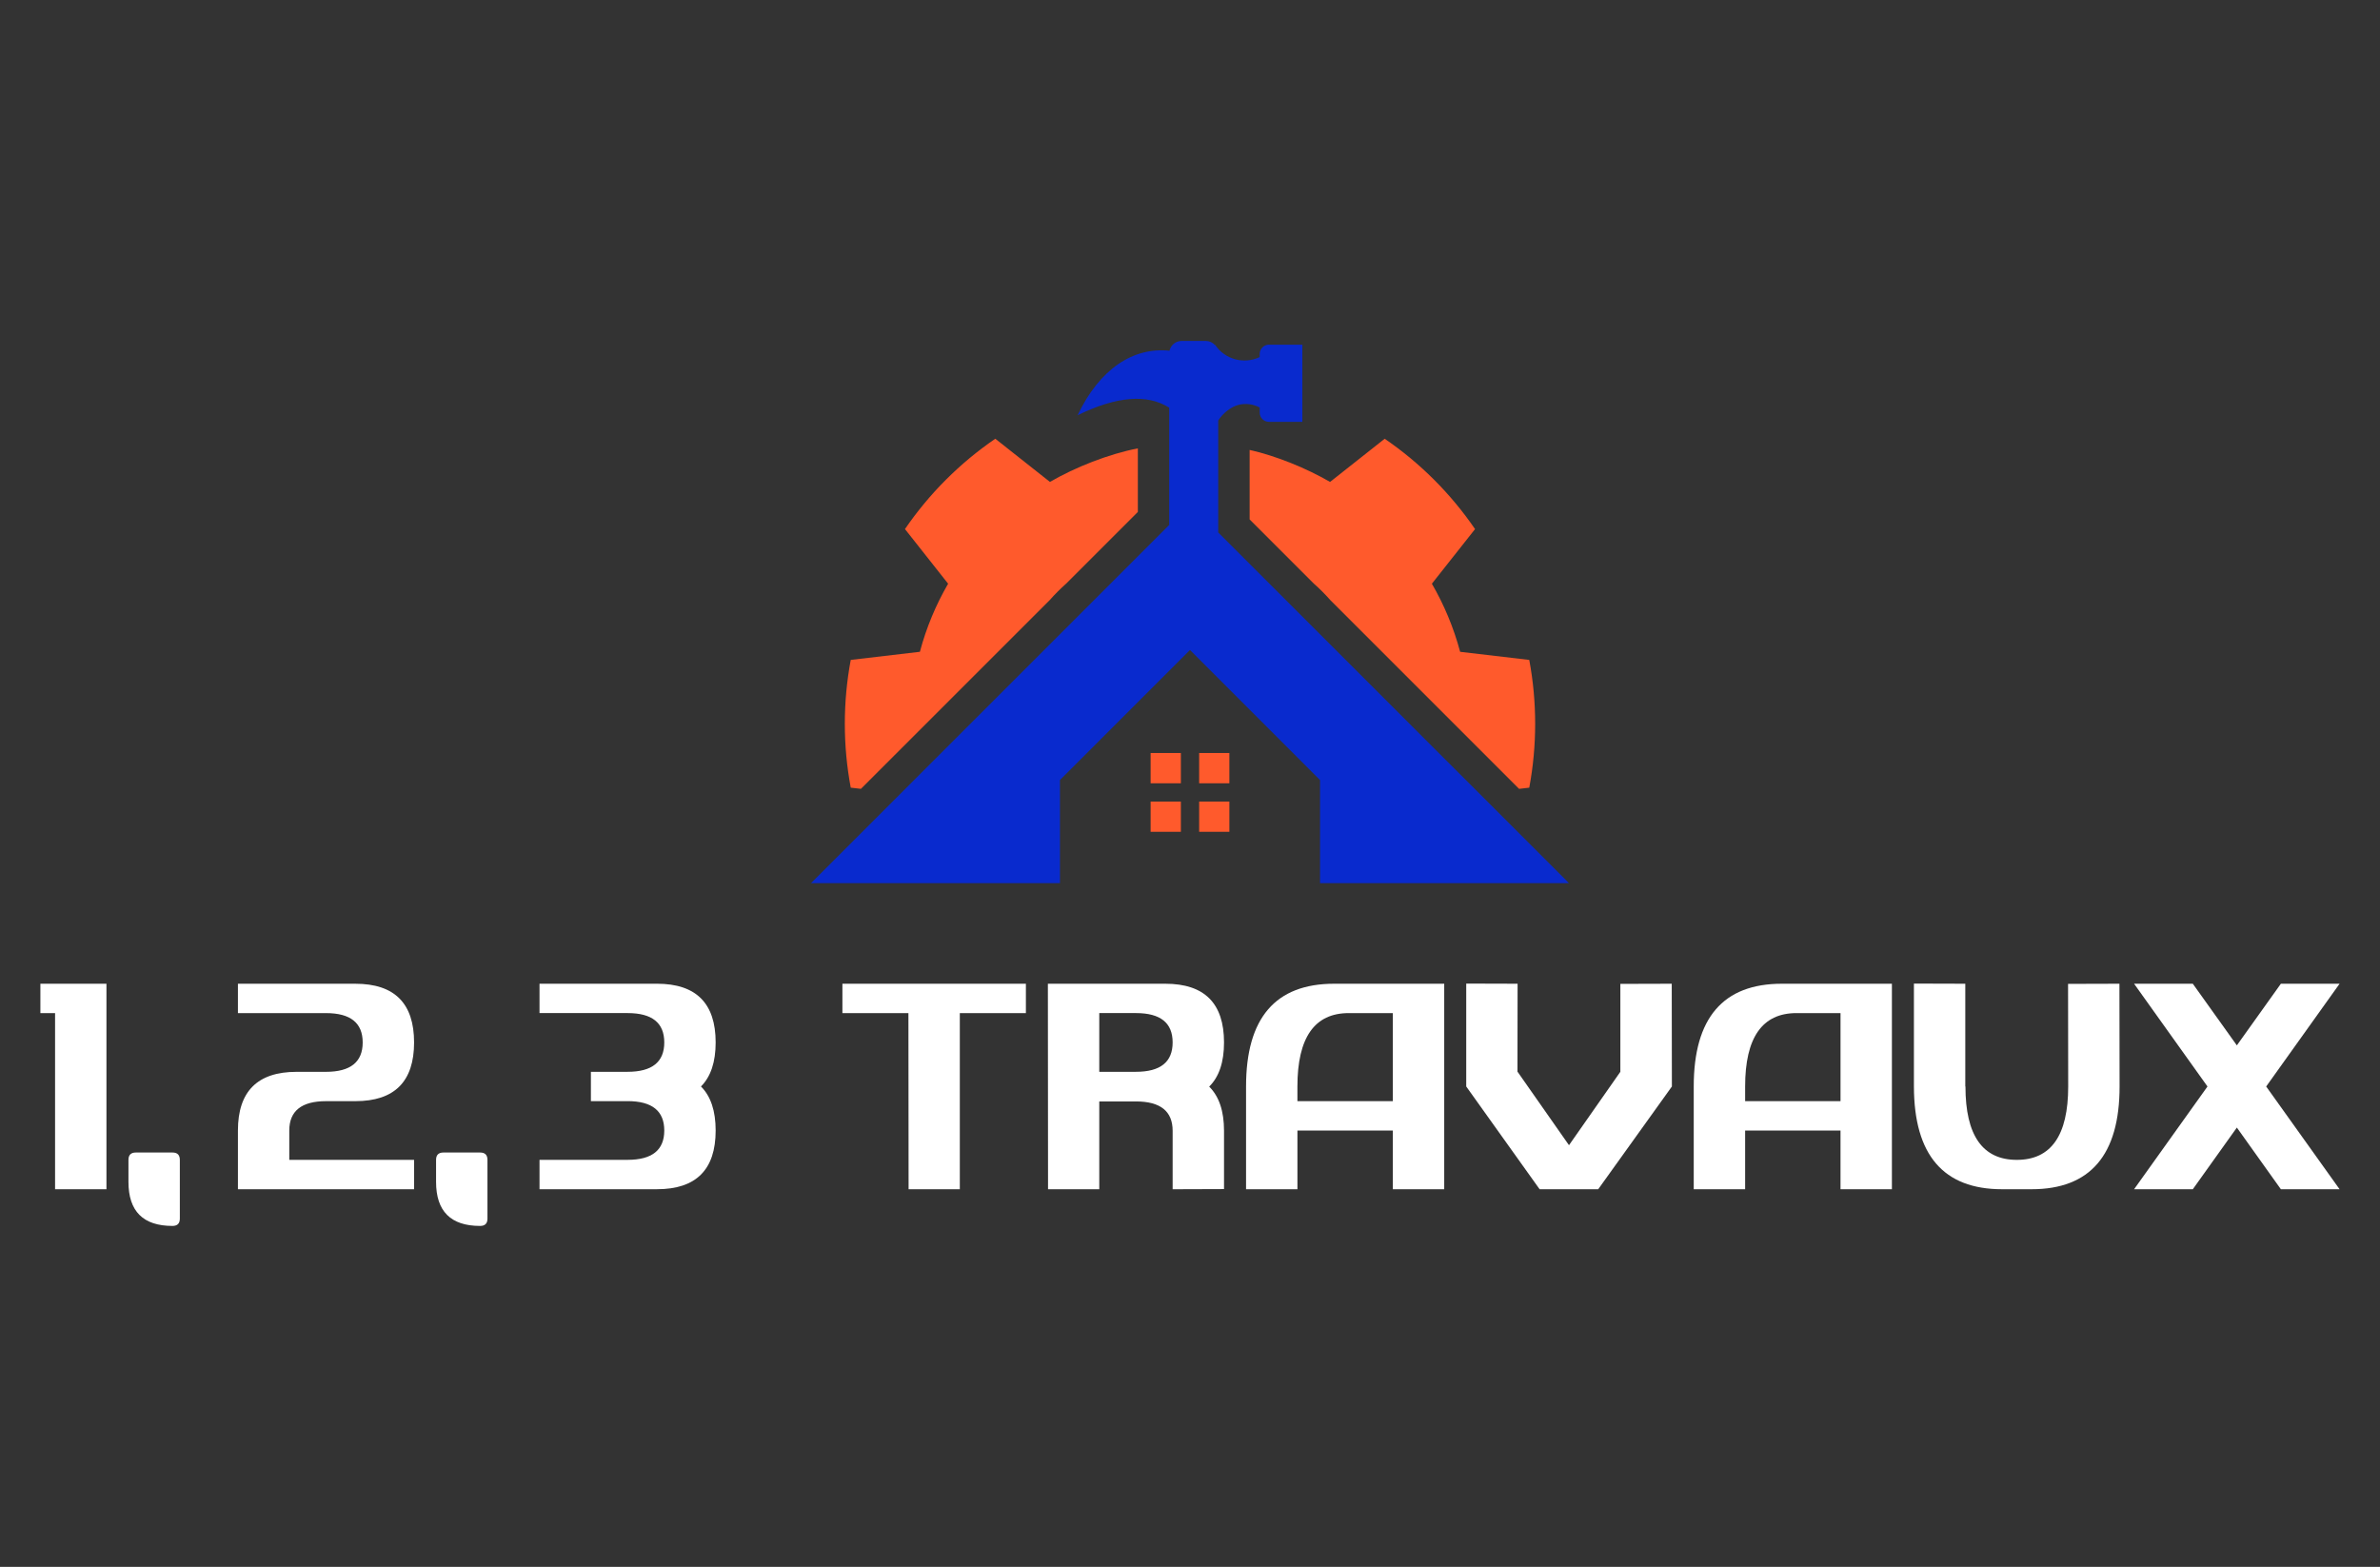 <?xml version="1.0" encoding="utf-8"?>
<!-- Generator: Adobe Illustrator 16.0.0, SVG Export Plug-In . SVG Version: 6.00 Build 0)  -->
<!DOCTYPE svg PUBLIC "-//W3C//DTD SVG 1.1//EN" "http://www.w3.org/Graphics/SVG/1.1/DTD/svg11.dtd">
<svg version="1.1" id="Calque_1" xmlns="http://www.w3.org/2000/svg" xmlns:xlink="http://www.w3.org/1999/xlink" x="0px" y="0px"
	 width="193.667px" height="127.5px" viewBox="0 0 193.667 127.5" enable-background="new 0 0 193.667 127.5" xml:space="preserve">
<rect x="0" y="0" width="193.667" height="127.5" fill="#333333" stroke="none"/>
<g>
	<g>
		<path fill-rule="evenodd" clip-rule="evenodd" fill="#092ACE" d="M115.803,71.865h11.65h0.217l-0.217-0.218v-0.006l-8.17-8.168
			h-0.002l-6.879-6.876L99.129,43.323v-9.102c0.363-0.578,1.025-1.115,1.641-1.273c0.59-0.152,1.209-0.071,1.734,0.215v0.407
			c0,0.418,0.34,0.758,0.758,0.758h2.715v-6.282h-2.715c-0.418,0-0.758,0.343-0.758,0.76v0.251c-1.277,0.608-2.836,0.2-3.639-1.011
			l-0.002,0.027c-0.186-0.201-0.449-0.329-0.744-0.329h-1.965c-0.483,0-0.889,0.343-0.988,0.795c-2.942-0.305-5.68,1.46-7.478,5.25
			c3.171-1.546,5.657-1.75,7.454-0.615v9.544l-13.88,13.88l-6.878,6.876l-0.756,0.758l-7.634,7.634h0.222h11.646h8.39v-8.392
			l0.942-0.943l9.639-9.637l9.637,9.637l0.945,0.947v8.388H115.803L115.803,71.865z"/>
		<path fill-rule="evenodd" clip-rule="evenodd" fill="#FF5A2C" d="M70.055,64.19l-0.828-0.096c-0.642-3.426-0.642-6.97,0-10.396
			l5.627-0.66c0.521-1.964,1.301-3.823,2.297-5.54l-3.512-4.446c1.974-2.883,4.469-5.377,7.351-7.351l4.446,3.513
			c2.059-1.193,4.771-2.269,7.154-2.729v5.173l-5.831,5.829c-0.471,0.418-0.917,0.865-1.334,1.337L70.055,64.19L70.055,64.19z"/>
		<path fill-rule="evenodd" clip-rule="evenodd" fill="#FF5A2C" d="M108.231,39.215l4.445-3.513
			c2.885,1.974,5.379,4.468,7.352,7.351l-3.512,4.446c0.996,1.717,1.775,3.577,2.299,5.54l5.625,0.66
			c0.641,3.426,0.641,6.97,0,10.396l-0.828,0.096l-15.367-15.366c-0.418-0.472-0.863-0.919-1.336-1.337l-5.223-5.223v-5.653
			C103.842,37.093,106.342,38.118,108.231,39.215L108.231,39.215z"/>
		<path fill-rule="evenodd" clip-rule="evenodd" fill="#FF5A2C" d="M93.629,61.274h2.462v2.463h-2.462V61.274L93.629,61.274z
			 M97.578,61.274h2.46v2.463h-2.46V61.274L97.578,61.274z M100.038,65.225v2.46h-2.46v-2.46H100.038L100.038,65.225z
			 M96.091,67.685h-2.462v-2.46h2.462V67.685L96.091,67.685z"/>
	</g>
	<g>
		<path fill="#FFFFFF" d="M8.662,80.049v16.723h-4.18V82.438H3.287v-2.389H8.662z"/>
		<path fill="#FFFFFF" d="M10.453,96.172v-1.791c0-0.398,0.201-0.598,0.597-0.598h2.986c0.399,0,0.598,0.199,0.598,0.598v4.779
			c0,0.396-0.198,0.596-0.598,0.596C11.647,99.756,10.453,98.563,10.453,96.172z"/>
		<path fill="#FFFFFF" d="M26.527,89.604c-1.99,0-2.987,0.799-2.987,2.391v2.387h10.155v2.391H19.361v-4.777
			c0-3.188,1.592-4.779,4.776-4.779h2.39c1.99,0,2.986-0.797,2.986-2.389c0-1.594-0.996-2.389-2.986-2.389h-7.166v-2.389h9.556
			c3.185,0,4.778,1.592,4.778,4.777c0,3.184-1.594,4.777-4.778,4.777H26.527z"/>
		<path fill="#FFFFFF" d="M35.484,96.172v-1.791c0-0.398,0.2-0.598,0.598-0.598h2.986c0.399,0,0.598,0.199,0.598,0.598v4.779
			c0,0.396-0.198,0.596-0.598,0.596C36.679,99.756,35.484,98.563,35.484,96.172z"/>
		<path fill="#FFFFFF" d="M48.083,89.604v-2.389h2.987c1.99,0,2.984-0.797,2.984-2.389c0-1.594-0.994-2.389-2.984-2.389h-7.168
			v-2.389h9.555c3.188,0,4.778,1.592,4.778,4.777c0,1.592-0.398,2.787-1.194,3.584c0.796,0.795,1.194,1.992,1.194,3.584
			c0,3.186-1.591,4.777-4.778,4.777h-9.555v-2.391h7.168c1.99,0,2.984-0.795,2.984-2.387s-0.994-2.391-2.984-2.391H48.083z"/>
		<path fill="#FFFFFF" d="M83.48,80.049v2.389h-5.377v14.334h-4.168l-0.014-14.334h-5.372v-2.389H83.48z"/>
		<path fill="#FFFFFF" d="M94.824,80.049c3.187,0,4.778,1.592,4.778,4.777c0,1.6-0.4,2.799-1.207,3.594
			c0.807,0.799,1.207,1.994,1.207,3.596v4.742l-4.181,0.014v-4.756c0-1.592-0.994-2.389-2.984-2.389h-2.986v7.145h-4.169
			l-0.013-16.723H94.824z M89.451,87.215h2.986c1.99,0,2.984-0.797,2.984-2.389c0-1.594-0.994-2.389-2.984-2.389h-2.986V87.215z"/>
		<path fill="#FFFFFF" d="M105.575,91.994v4.777h-4.18V88.41c0-5.574,2.389-8.361,7.168-8.361h8.957v16.723h-4.182v-4.777H105.575z
			 M113.338,89.604v-7.166h-3.582c-2.787,0-4.182,1.988-4.182,5.973v1.193H113.338z"/>
		<path fill="#FFFFFF" d="M131.852,80.061l4.182-0.012l0.012,8.361l-5.996,8.361h-4.768l-5.971-8.361v-8.373l4.18,0.012l-0.01,7.166
			h0.01l4.182,5.973l4.18-5.973V80.061z"/>
		<path fill="#FFFFFF" d="M142.006,91.994v4.777h-4.182V88.41c0-5.574,2.389-8.361,7.168-8.361h8.957v16.723h-4.182v-4.777H142.006z
			 M149.768,89.604v-7.166h-3.582c-2.787,0-4.18,1.988-4.18,5.973v1.193H149.768z"/>
		<path fill="#FFFFFF" d="M168.284,80.061l4.18-0.012l0.012,8.361c0,5.572-2.389,8.361-7.166,8.361h-2.389
			c-4.779,0-7.17-2.789-7.18-8.361v-8.373l4.18,0.012v8.361h0.014c0,3.98,1.393,5.971,4.18,5.971s4.18-1.99,4.18-5.971
			L168.284,80.061z"/>
		<path fill="#FFFFFF" d="M179.629,88.41l-5.973-8.361h4.779l3.584,5.016l3.582-5.016h4.777l-5.973,8.361l5.973,8.361h-4.777
			l-3.582-5.018l-3.584,5.018h-4.779L179.629,88.41z"/>
	</g>
</g>
</svg>
